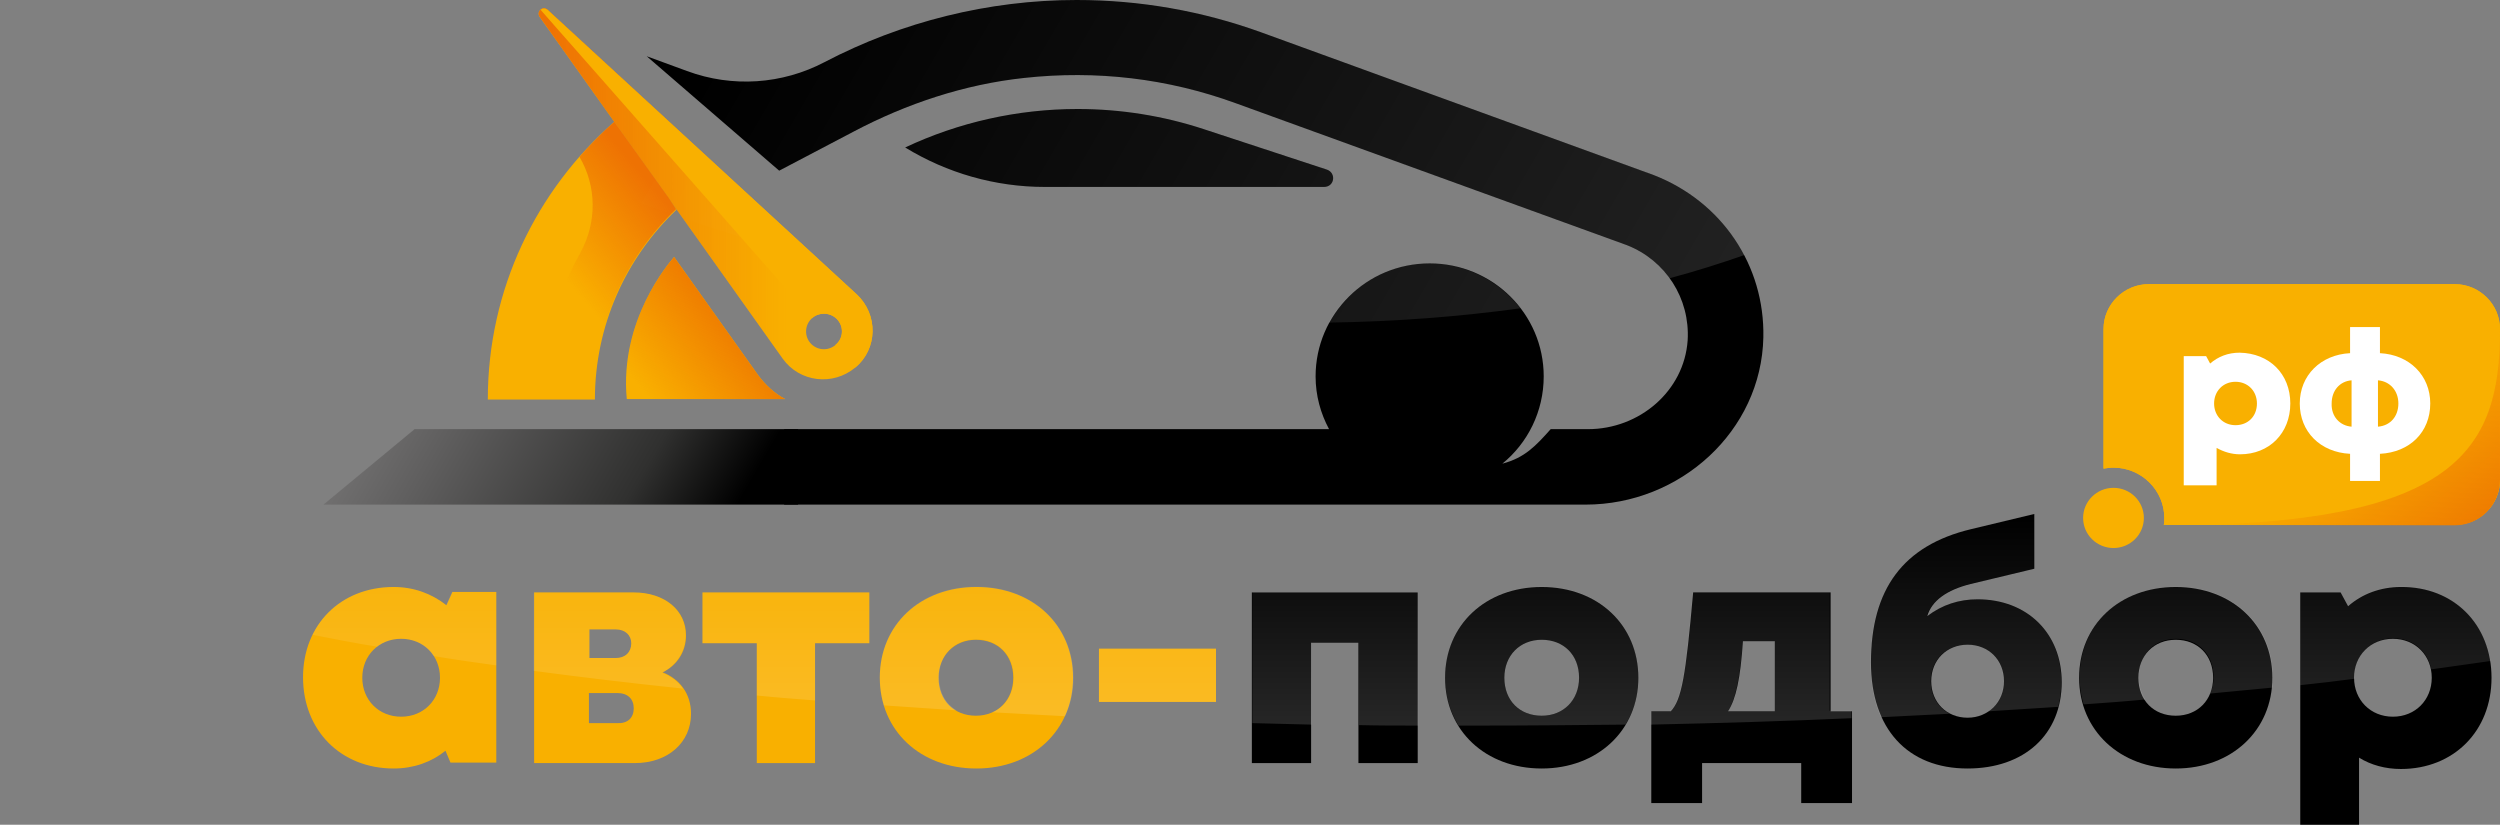 <svg width="97" height="32" viewBox="0 0 97 32" fill="none" xmlns="http://www.w3.org/2000/svg">
<rect x="0" y="0" width="97" height="32" fill="#808080" stroke="none"/>
<path d="M64.167 6.794L48.958 1.263C46.639 0.421 44.224 0 41.769 0C38.368 0 34.986 0.842 31.991 2.411C30.348 3.273 28.416 3.407 26.657 2.756L25.092 2.182L30.232 6.622L33.112 5.11C35.179 4.019 37.421 3.273 39.74 3.024C42.542 2.718 45.306 3.043 47.934 4L63.123 9.512C64.631 10.105 65.578 11.579 65.481 13.206C65.346 15.177 63.606 16.651 61.616 16.651H60.167C59.587 17.301 59.162 17.761 58.292 17.99C59.278 17.187 59.896 15.962 59.896 14.603C59.896 12.172 57.906 10.22 55.471 10.22C53.016 10.22 51.045 12.191 51.045 14.603C51.045 15.349 51.239 16.038 51.567 16.651H30.425V19.579H61.519C65.191 19.579 68.341 16.727 68.418 13.091C68.476 10.297 66.814 7.828 64.167 6.794Z" fill="black"/>
<path d="M51.49 6.583L46.716 5.014C45.151 4.497 43.489 4.229 41.808 4.229C39.489 4.229 37.189 4.746 35.121 5.722C36.745 6.717 38.619 7.253 40.532 7.253H51.374C51.779 7.253 51.857 6.717 51.49 6.583Z" fill="black"/>
<path d="M16.086 16.651L12.55 19.579H30.966V16.651H16.086Z" fill="url(#paint0_linear_2177_79928)"/>
<path d="M23.836 4.727C20.821 7.368 18.927 11.215 18.927 15.502H23.082C23.082 12.612 24.3 9.99 26.252 8.134L23.836 4.727Z" fill="#F9B000"/>
<path d="M29.421 14.565L26.155 9.972C25.962 10.201 24.029 12.421 24.319 15.484H30.02H30.464C30.058 15.273 29.711 14.948 29.421 14.565Z" fill="#F9B000"/>
<path d="M33.247 11.426L21.246 0.383C21.072 0.211 20.802 0.44 20.937 0.651L30.367 13.914C31.024 14.833 32.319 14.986 33.189 14.258C34.058 13.531 34.078 12.211 33.247 11.426ZM31.971 13.55C31.585 13.55 31.276 13.244 31.276 12.861C31.276 12.479 31.585 12.172 31.971 12.172C32.358 12.172 32.667 12.479 32.667 12.861C32.667 13.244 32.339 13.55 31.971 13.55Z" fill="#F9B000"/>
<path d="M29.421 14.565L26.155 9.972C25.962 10.201 24.029 12.421 24.319 15.484H30.02H30.464C30.058 15.273 29.711 14.948 29.421 14.565Z" fill="url(#paint1_linear_2177_79928)"/>
<path d="M25.942 7.675L23.836 4.727C23.353 5.148 22.908 5.608 22.483 6.086C23.16 7.234 23.16 8.632 22.522 9.799C21.575 11.521 20.976 13.435 20.802 15.483H23.063C23.063 12.593 24.28 9.971 26.232 8.115L25.942 7.675Z" fill="url(#paint2_linear_2177_79928)"/>
<path opacity="0.13" d="M51.489 6.584L46.716 5.014C45.151 4.498 43.489 4.23 41.808 4.23C39.489 4.23 37.189 4.746 35.121 5.722C36.745 6.718 38.619 7.254 40.532 7.254H51.373C51.779 7.254 51.857 6.718 51.489 6.584ZM21.169 0.344C21.149 0.344 21.149 0.344 21.13 0.344C21.111 0.344 21.111 0.344 21.091 0.344C21.072 0.344 21.053 0.344 21.033 0.364C20.917 0.402 20.84 0.555 20.937 0.67L23.835 4.746C23.72 4.842 23.604 4.957 23.488 5.072L23.468 5.091C22.927 5.608 22.425 6.163 21.961 6.737C23.294 7.292 24.666 7.828 26.077 8.306C26.135 8.249 26.193 8.191 26.251 8.134L26.483 8.459C28.164 9.033 29.923 9.569 31.701 10.029L21.246 0.383C21.227 0.364 21.207 0.344 21.169 0.344ZM55.451 10.22C53.77 10.22 52.301 11.158 51.547 12.517C54.137 12.479 56.63 12.287 58.988 11.962C58.176 10.909 56.881 10.22 55.451 10.22ZM64.167 6.794L48.958 1.263C46.639 0.421 44.223 0 41.769 0C38.368 0 34.986 0.842 31.991 2.411C30.348 3.273 28.416 3.407 26.657 2.756L25.092 2.182L30.232 6.622L33.111 5.11C35.179 4.019 37.421 3.273 39.74 3.024C42.542 2.718 45.306 3.043 47.934 4L63.123 9.512C63.8 9.78 64.379 10.239 64.785 10.794C65.79 10.526 66.756 10.22 67.684 9.895C66.95 8.517 65.732 7.407 64.167 6.794Z" fill="url(#paint3_linear_2177_79928)"/>
<path d="M95.241 11.024H83.376C82.409 11.024 81.617 11.809 81.617 12.766V18.182C81.752 18.163 81.868 18.144 82.004 18.144C83.086 18.144 83.975 19.024 83.975 20.096C83.975 20.192 83.975 20.287 83.955 20.364H95.241C96.207 20.364 97 19.579 97 18.622V12.766C97 11.809 96.207 11.024 95.241 11.024Z" fill="#F9B000"/>
<path d="M95.241 11.024H83.376C82.409 11.024 81.617 11.809 81.617 12.766V18.182C81.752 18.163 81.868 18.144 82.004 18.144C83.086 18.144 83.975 19.024 83.975 20.096C83.975 20.192 83.975 20.287 83.955 20.364H95.241C96.207 20.364 97 19.579 97 18.622V12.766C97 11.809 96.207 11.024 95.241 11.024Z" fill="#F9B000"/>
<path d="M88.864 15.655C88.864 16.804 88.052 17.627 86.912 17.627C86.584 17.627 86.275 17.531 86.004 17.378V18.832H84.729V13.818H85.598L85.753 14.105C86.062 13.837 86.448 13.684 86.893 13.684C88.052 13.703 88.864 14.507 88.864 15.655ZM87.569 15.655C87.569 15.177 87.222 14.813 86.738 14.813C86.255 14.813 85.907 15.177 85.907 15.655C85.907 16.134 86.255 16.497 86.738 16.497C87.222 16.497 87.569 16.153 87.569 15.655Z" fill="white"/>
<path d="M92.342 17.608V18.66H91.183V17.608C90.023 17.55 89.231 16.746 89.231 15.655C89.231 14.565 90.043 13.761 91.183 13.703V12.689H92.342V13.703C93.483 13.761 94.294 14.565 94.294 15.655C94.294 16.765 93.502 17.55 92.342 17.608ZM91.241 16.555V14.756C90.777 14.794 90.468 15.158 90.468 15.655C90.448 16.153 90.777 16.517 91.241 16.555ZM93.057 15.655C93.057 15.158 92.729 14.794 92.265 14.756V16.555C92.748 16.517 93.057 16.153 93.057 15.655Z" fill="white"/>
<path d="M82.004 21.263C82.655 21.263 83.182 20.741 83.182 20.096C83.182 19.451 82.655 18.928 82.004 18.928C81.353 18.928 80.825 19.451 80.825 20.096C80.825 20.741 81.353 21.263 82.004 21.263Z" fill="#F9B000"/>
<path d="M96.999 18.622V12.823C96.999 17.512 95.241 20.383 83.974 20.383H95.241C96.207 20.383 96.999 19.598 96.999 18.622Z" fill="url(#paint4_linear_2177_79928)"/>
<path d="M19.256 22.966V29.588H17.478L17.285 29.129C16.743 29.569 16.048 29.818 15.275 29.818C13.226 29.818 11.758 28.344 11.758 26.277C11.758 24.23 13.226 22.775 15.275 22.775C16.067 22.775 16.763 23.043 17.323 23.483L17.555 22.966H19.256ZM17.072 26.297C17.072 25.435 16.434 24.785 15.565 24.785C14.695 24.785 14.057 25.435 14.057 26.297C14.057 27.158 14.695 27.808 15.565 27.808C16.434 27.808 17.072 27.158 17.072 26.297Z" fill="#F9B000"/>
<path d="M26.812 27.694C26.812 28.804 25.923 29.608 24.628 29.608H20.724V22.986H24.589C25.787 22.986 26.618 23.675 26.618 24.651C26.618 25.282 26.271 25.818 25.71 26.086C26.387 26.354 26.812 26.928 26.812 27.694ZM23.894 24.421H22.869V25.531H23.894C24.261 25.531 24.493 25.302 24.493 24.957C24.493 24.651 24.261 24.421 23.894 24.421ZM24.589 27.483C24.589 27.12 24.357 26.89 23.952 26.89H22.85V28.058H23.952C24.357 28.077 24.589 27.847 24.589 27.483Z" fill="#F9B000"/>
<path d="M33.73 24.957H31.624V29.608H29.363V24.957H27.256V22.986H33.73V24.957Z" fill="#F9B000"/>
<path d="M34.136 26.297C34.136 24.249 35.701 22.775 37.885 22.775C40.069 22.775 41.634 24.249 41.634 26.297C41.634 28.344 40.049 29.818 37.885 29.818C35.701 29.818 34.136 28.344 34.136 26.297ZM39.315 26.297C39.315 25.416 38.716 24.823 37.866 24.823C37.035 24.823 36.416 25.435 36.416 26.297C36.416 27.177 37.015 27.77 37.866 27.77C38.716 27.77 39.315 27.158 39.315 26.297Z" fill="#F9B000"/>
<path d="M42.639 25.168H47.181V27.235H42.639V25.168Z" fill="#F9B000"/>
<path d="M55.007 22.986V29.608H52.707V24.938H50.871V29.608H48.572V22.986H55.007Z" fill="black"/>
<path d="M56.069 26.296C56.069 24.248 57.635 22.775 59.819 22.775C62.002 22.775 63.568 24.248 63.568 26.296C63.568 28.344 61.983 29.818 59.819 29.818C57.635 29.818 56.069 28.344 56.069 26.296ZM61.268 26.296C61.268 25.416 60.669 24.823 59.819 24.823C58.968 24.823 58.369 25.435 58.369 26.296C58.369 27.177 58.968 27.77 59.819 27.77C60.669 27.77 61.268 27.158 61.268 26.296Z" fill="black"/>
<path d="M71.858 27.598V31.158H69.887V29.608H66.041V31.158H64.07V27.598H64.824C65.249 27.139 65.404 26.239 65.694 22.986H71.027V27.598H71.858ZM67.046 27.598H68.863V24.881H67.626C67.529 26.316 67.356 27.12 67.046 27.598Z" fill="black"/>
<path d="M79.994 26.469C79.994 28.497 78.545 29.818 76.342 29.818C74.004 29.818 72.593 28.268 72.593 25.703C72.593 22.852 73.849 21.167 76.458 20.536L78.931 19.942V22.067L76.458 22.66C75.53 22.89 74.951 23.311 74.777 23.904C75.356 23.464 76.013 23.253 76.728 23.253C78.661 23.253 79.994 24.574 79.994 26.469ZM77.753 26.43C77.753 25.608 77.153 25.014 76.342 25.014C75.53 25.014 74.931 25.608 74.931 26.43C74.931 27.253 75.53 27.847 76.342 27.847C77.153 27.847 77.753 27.234 77.753 26.43Z" fill="black"/>
<path d="M80.67 26.297C80.67 24.249 82.236 22.775 84.419 22.775C86.603 22.775 88.168 24.249 88.168 26.297C88.168 28.344 86.584 29.818 84.419 29.818C82.255 29.818 80.67 28.344 80.67 26.297ZM85.869 26.297C85.869 25.416 85.27 24.823 84.419 24.823C83.569 24.823 82.97 25.435 82.97 26.297C82.97 27.177 83.569 27.77 84.419 27.77C85.27 27.77 85.869 27.158 85.869 26.297Z" fill="black"/>
<path d="M96.671 26.297C96.671 28.364 95.203 29.837 93.154 29.837C92.555 29.837 91.995 29.684 91.531 29.397V32H89.25V22.986H90.816L91.106 23.521C91.647 23.043 92.362 22.775 93.154 22.775C95.203 22.756 96.671 24.23 96.671 26.297ZM94.352 26.297C94.352 25.435 93.714 24.785 92.845 24.785C91.975 24.785 91.338 25.435 91.338 26.297C91.338 27.158 91.975 27.808 92.845 27.808C93.714 27.808 94.352 27.158 94.352 26.297Z" fill="black"/>
<path opacity="0.15" d="M71.008 22.985H65.674C65.385 26.239 65.23 27.139 64.805 27.598H64.051V28.115C66.699 28.057 69.308 27.981 71.839 27.866V27.579H70.989V22.985H71.008ZM68.863 27.598H67.046C67.336 27.119 67.51 26.316 67.626 24.899H68.863V27.598ZM26.599 24.651C26.599 23.655 25.768 22.985 24.57 22.985H20.705V26.029C22.561 26.277 24.493 26.507 26.503 26.718C26.309 26.45 26.039 26.239 25.691 26.105C26.252 25.799 26.599 25.282 26.599 24.651ZM23.894 25.531H22.87V24.421H23.894C24.261 24.421 24.493 24.651 24.493 24.976C24.493 25.301 24.261 25.531 23.894 25.531ZM27.256 24.957H29.363V26.985C30.116 27.062 30.87 27.119 31.624 27.177V24.957H33.73V22.985H27.256V24.957ZM17.304 23.483C16.744 23.024 16.048 22.775 15.256 22.775C13.826 22.775 12.685 23.483 12.125 24.631C12.937 24.785 13.768 24.957 14.637 25.091C14.889 24.899 15.198 24.785 15.565 24.785C16.106 24.785 16.57 25.052 16.821 25.454C17.613 25.588 18.425 25.703 19.256 25.818V22.966H17.536L17.304 23.483ZM76.709 23.253C76.013 23.253 75.356 23.464 74.757 23.904C74.951 23.311 75.511 22.871 76.439 22.66L78.912 22.067V19.942L76.439 20.536C73.849 21.167 72.573 22.852 72.573 25.703C72.573 26.526 72.709 27.234 72.979 27.828C73.868 27.789 74.757 27.732 75.646 27.694C75.202 27.464 74.912 27.005 74.912 26.43C74.912 25.608 75.511 25.014 76.323 25.014C77.134 25.014 77.733 25.608 77.733 26.43C77.733 26.928 77.501 27.349 77.153 27.598C78.062 27.541 78.97 27.483 79.859 27.426C79.936 27.119 79.975 26.813 79.975 26.469C79.994 24.574 78.661 23.253 76.709 23.253ZM37.885 22.756C35.702 22.756 34.136 24.23 34.136 26.277C34.136 26.66 34.194 27.024 34.291 27.368C35.218 27.426 36.165 27.502 37.112 27.56C36.687 27.311 36.436 26.852 36.436 26.277C36.436 25.397 37.035 24.804 37.885 24.804C38.716 24.804 39.334 25.416 39.334 26.277C39.334 26.928 39.006 27.426 38.504 27.636C39.431 27.694 40.378 27.732 41.325 27.789C41.538 27.33 41.654 26.832 41.654 26.277C41.634 24.23 40.05 22.756 37.885 22.756ZM42.639 27.234H47.181V25.167H42.639V27.234ZM84.439 22.756C82.255 22.756 80.69 24.23 80.69 26.277C80.69 26.66 80.748 27.005 80.845 27.33C81.656 27.273 82.448 27.215 83.241 27.139C83.086 26.909 82.99 26.603 82.99 26.258C82.99 25.378 83.589 24.785 84.439 24.785C85.289 24.785 85.888 25.397 85.888 26.258C85.888 26.507 85.85 26.718 85.753 26.909C86.565 26.832 87.376 26.756 88.169 26.679C88.188 26.545 88.188 26.411 88.188 26.258C88.188 24.23 86.603 22.756 84.439 22.756ZM59.819 22.756C57.635 22.756 56.07 24.23 56.07 26.277C56.07 26.985 56.263 27.617 56.592 28.153C56.843 28.153 57.094 28.153 57.345 28.153C59.278 28.153 61.172 28.134 63.066 28.115C63.394 27.598 63.568 26.966 63.568 26.277C63.568 24.23 62.003 22.756 59.819 22.756ZM59.819 27.77C58.988 27.77 58.37 27.158 58.37 26.297C58.37 25.416 58.969 24.823 59.819 24.823C60.669 24.823 61.268 25.435 61.268 26.297C61.268 27.158 60.669 27.77 59.819 27.77ZM48.591 28.057C49.345 28.076 50.118 28.096 50.891 28.115V24.938H52.727V28.134C53.48 28.153 54.253 28.153 55.026 28.153V22.966H48.591V28.057ZM93.155 22.756C92.362 22.756 91.647 23.024 91.106 23.502L90.816 22.966H89.251V26.584C89.966 26.507 90.662 26.43 91.357 26.335C91.357 26.316 91.357 26.297 91.357 26.277C91.357 25.416 91.995 24.765 92.865 24.765C93.618 24.765 94.198 25.263 94.333 25.971C95.106 25.856 95.879 25.761 96.633 25.646C96.343 23.923 94.99 22.756 93.155 22.756Z" fill="url(#paint5_linear_2177_79928)"/>
<path d="M33.247 11.426L21.246 0.383C21.072 0.211 20.802 0.44 20.937 0.651L30.367 13.914C31.024 14.833 32.319 14.986 33.189 14.258C34.058 13.531 34.078 12.211 33.247 11.426ZM31.971 13.55C31.585 13.55 31.276 13.244 31.276 12.861C31.276 12.479 31.585 12.172 31.971 12.172C32.358 12.172 32.667 12.479 32.667 12.861C32.667 13.244 32.339 13.55 31.971 13.55Z" fill="url(#paint6_linear_2177_79928)"/>
<path d="M33.247 11.426L21.246 0.383C21.149 0.306 21.034 0.325 20.976 0.383L31.508 12.345C31.623 12.23 31.797 12.172 31.971 12.172C32.358 12.172 32.667 12.479 32.667 12.861C32.667 13.072 32.571 13.263 32.416 13.378L33.189 14.258C34.059 13.531 34.078 12.211 33.247 11.426Z" fill="#F9B000"/>
<defs>
<linearGradient id="paint0_linear_2177_79928" x1="15.494" y1="14.536" x2="29.244" y2="22.552" gradientUnits="userSpaceOnUse">
<stop stop-color="#706F6F"/>
<stop offset="0.166" stop-color="#605F5F"/>
<stop offset="0.633" stop-color="#30302F"/>
<stop offset="0.872"/>
</linearGradient>
<linearGradient id="paint1_linear_2177_79928" x1="28.376" y1="12.687" x2="24.569" y2="15.8" gradientUnits="userSpaceOnUse">
<stop stop-color="#EF7D00"/>
<stop offset="0.865" stop-color="#EF7D00" stop-opacity="0"/>
</linearGradient>
<linearGradient id="paint2_linear_2177_79928" x1="26.358" y1="7.702" x2="19.288" y2="13.692" gradientUnits="userSpaceOnUse">
<stop offset="0.051" stop-color="#EE7203"/>
<stop offset="0.584" stop-color="#EE7203" stop-opacity="0"/>
</linearGradient>
<linearGradient id="paint3_linear_2177_79928" x1="62.912" y1="18.059" x2="23.905" y2="-4.68" gradientUnits="userSpaceOnUse">
<stop stop-color="white"/>
<stop offset="0.854" stop-color="white" stop-opacity="0"/>
</linearGradient>
<linearGradient id="paint4_linear_2177_79928" x1="94.587" y1="21.446" x2="89.721" y2="15.59" gradientUnits="userSpaceOnUse">
<stop stop-color="#EF7D00"/>
<stop offset="0.037" stop-color="#EF7D00" stop-opacity="0.955"/>
<stop offset="0.838" stop-color="#EF7D00" stop-opacity="0"/>
</linearGradient>
<linearGradient id="paint5_linear_2177_79928" x1="54.372" y1="28.173" x2="54.372" y2="19.946" gradientUnits="userSpaceOnUse">
<stop stop-color="white"/>
<stop offset="0.103" stop-color="white" stop-opacity="0.897"/>
<stop offset="1" stop-color="white" stop-opacity="0"/>
</linearGradient>
<linearGradient id="paint6_linear_2177_79928" x1="20.896" y1="7.524" x2="33.858" y2="7.524" gradientUnits="userSpaceOnUse">
<stop offset="0.032" stop-color="#EE7203"/>
<stop offset="0.742" stop-color="#EE7203" stop-opacity="0"/>
</linearGradient>
</defs>
</svg>
